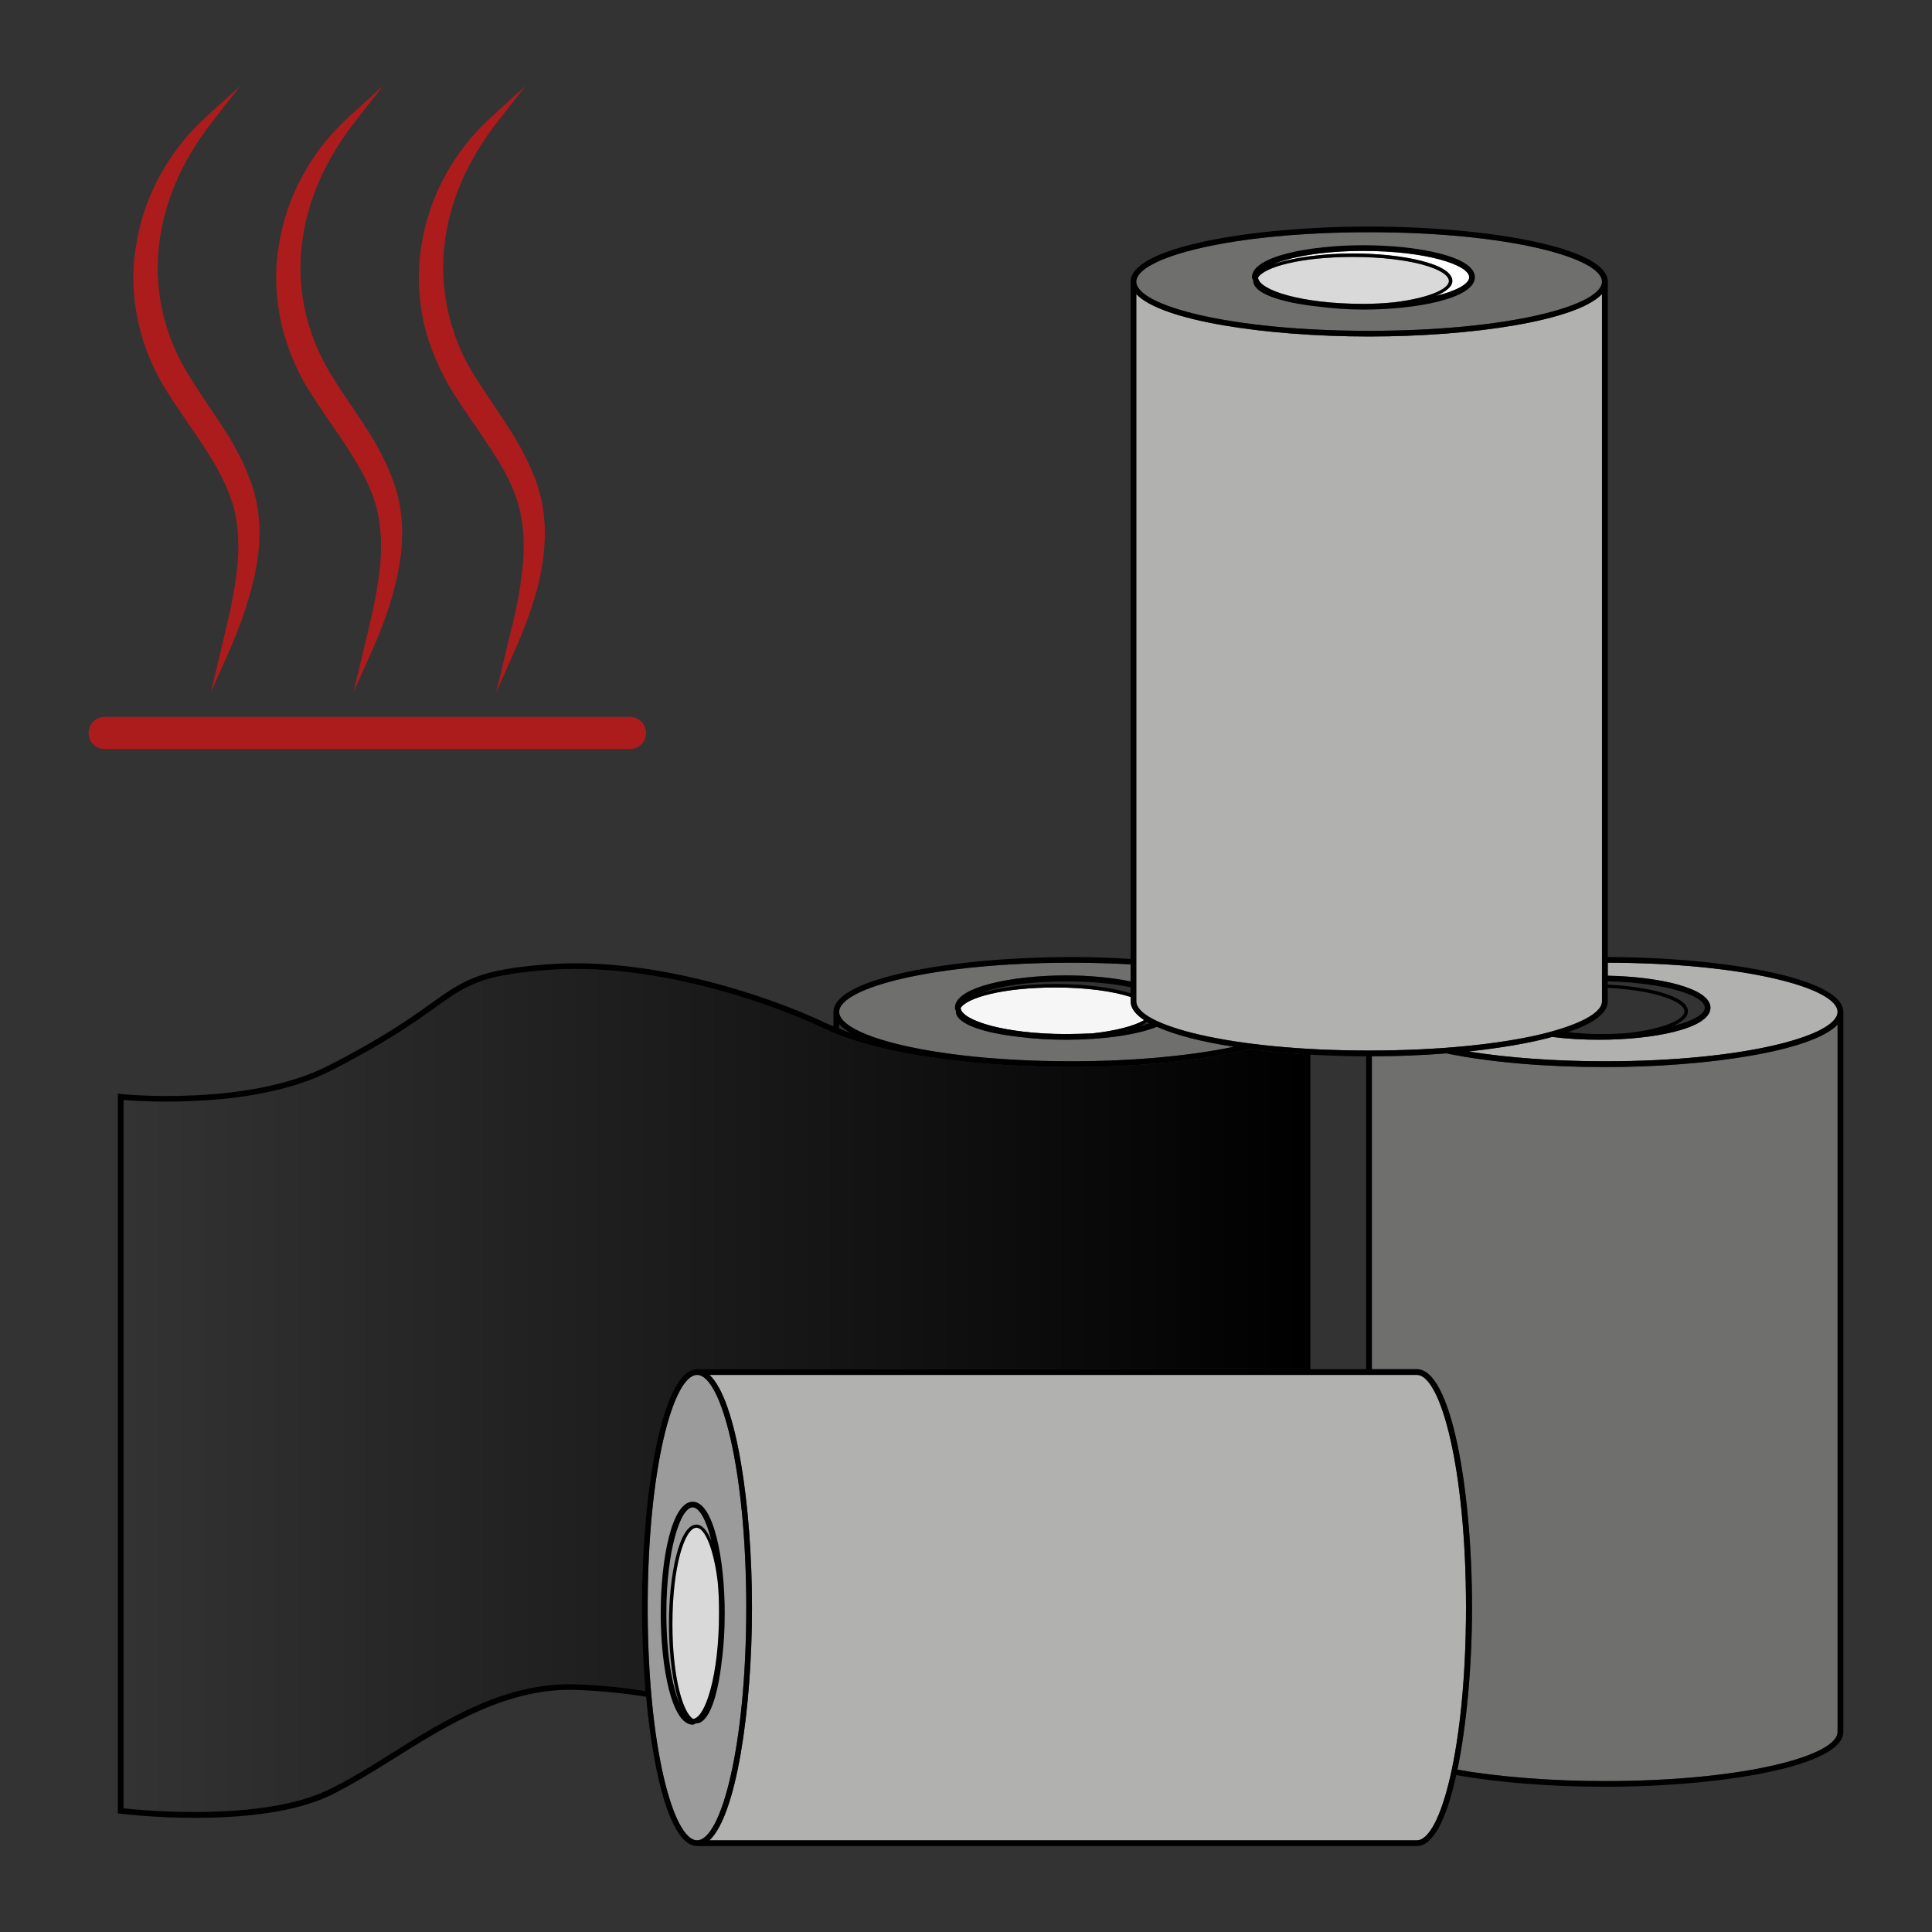 <?xml version="1.0" encoding="utf-8"?>
<!-- Generator: Adobe Illustrator 15.1.0, SVG Export Plug-In . SVG Version: 6.00 Build 0)  -->
<!DOCTYPE svg PUBLIC "-//W3C//DTD SVG 1.1//EN" "http://www.w3.org/Graphics/SVG/1.1/DTD/svg11.dtd">
<svg version="1.1" id="Ebene_1" xmlns="http://www.w3.org/2000/svg" xmlns:xlink="http://www.w3.org/1999/xlink" x="0px" y="0px"
	 width="76px" height="76px" viewBox="0 0 76 76" enable-background="new 0 0 76 76" xml:space="preserve">
<rect x="0" y="0" width="76" height="76" fill="#333333" stroke="none"/>
<g>
	<g>
		<path fill="#AD1C1D" d="M24.782,28.202H4.117c-0.353,0-0.629,0.278-0.629,0.633c0,0.356,0.27,0.626,0.629,0.626h20.665
			c0.358,0,0.631-0.27,0.631-0.626C25.413,28.479,25.135,28.202,24.782,28.202z"/>
		<path fill="#AD1C1D" d="M6.59,15.433c0.265,0.425,0.547,0.833,0.819,1.23c0.262,0.381,0.51,0.743,0.749,1.12
			c0.57,0.892,0.917,1.652,1.089,2.393c0.167,0.814,0.172,1.691,0.017,2.677c-0.109,0.779-0.301,1.581-0.487,2.356l-0.481,2.023
			L8.98,25.69c0.418-0.942,0.73-1.828,0.954-2.705c0.273-1.073,0.341-2.041,0.205-2.955c-0.037-0.252-0.09-0.501-0.168-0.751
			c-0.063-0.223-0.141-0.42-0.217-0.609L9.71,18.556c-0.178-0.454-0.414-0.87-0.64-1.272l-0.028-0.048
			c-0.236-0.38-0.486-0.751-0.732-1.117c-0.29-0.429-0.564-0.835-0.82-1.256c-0.982-1.526-1.426-3.319-1.251-5.055
			c0.155-1.713,0.875-3.435,2.083-4.984l1.123-1.439L8.094,4.611C6.613,5.958,5.638,7.764,5.348,9.693
			c-0.164,0.977-0.133,1.979,0.092,2.977C5.639,13.618,6.036,14.572,6.59,15.433z"/>
		<path fill="#AD1C1D" d="M12.202,15.433c0.268,0.429,0.553,0.84,0.826,1.239c0.263,0.38,0.509,0.736,0.743,1.111
			c0.407,0.636,0.896,1.482,1.092,2.393c0.165,0.816,0.17,1.691,0.015,2.677c-0.11,0.789-0.307,1.603-0.498,2.39l-0.474,1.985
			l0.687-1.537c0.463-1.038,0.768-1.897,0.957-2.707c0.271-1.071,0.339-2.039,0.202-2.953c-0.036-0.259-0.093-0.505-0.167-0.751
			c-0.064-0.217-0.139-0.412-0.212-0.6l-0.048-0.124c-0.178-0.446-0.408-0.855-0.631-1.255l-0.038-0.063
			c-0.25-0.417-0.528-0.826-0.795-1.22c-0.269-0.395-0.521-0.768-0.756-1.154c-0.981-1.526-1.424-3.319-1.25-5.055
			c0.153-1.713,0.873-3.438,2.08-4.984l1.126-1.442l-1.352,1.229c-1.484,1.35-2.458,3.155-2.746,5.082
			c-0.159,0.926-0.127,1.927,0.092,2.979C11.279,13.659,11.676,14.614,12.202,15.433z"/>
		<path fill="#AD1C1D" d="M17.817,15.433c0.263,0.423,0.545,0.833,0.818,1.23c0.263,0.381,0.511,0.743,0.751,1.123
			c0.574,0.862,0.93,1.643,1.088,2.389c0.166,0.814,0.17,1.688,0.017,2.68c-0.087,0.724-0.27,1.468-0.445,2.188
			c-0.047,0.183-0.09,0.366-0.134,0.548l-0.391,1.641l0.685-1.542c0.453-1.025,0.762-1.885,0.972-2.709
			c0.259-1.094,0.32-2.059,0.185-2.951c-0.036-0.255-0.09-0.501-0.168-0.751c-0.063-0.225-0.141-0.471-0.261-0.724
			c-0.175-0.443-0.404-0.851-0.625-1.247l-0.042-0.071c-0.278-0.46-0.58-0.909-0.873-1.342c-0.231-0.347-0.46-0.688-0.68-1.033
			c-0.965-1.501-1.411-3.296-1.249-5.055c0.153-1.713,0.872-3.435,2.08-4.984l1.123-1.439l-1.35,1.227
			c-1.483,1.35-2.457,3.155-2.745,5.082c-0.158,0.931-0.126,1.932,0.09,2.979C16.882,13.618,17.281,14.572,17.817,15.433z"/>
	</g>
	<g id="XMLID_9_">
		<g id="XMLID_10_">
			<path fill="#6F6F6E" d="M56.895,41.437c1.709,0.352,3.931,0.539,6.237,0.539c4.019,0,8.158-0.623,9.154-1.671v27.824
				c0,0.936-3.678,1.935-9.154,1.935c-2.106,0-4.165-0.164-5.799-0.448c0.36-1.771,0.573-4.093,0.573-6.375
				c0-4.614-0.811-9.38-2.17-9.38h-1.771V41.552C54.949,41.552,55.949,41.513,56.895,41.437z"/>
			<path fill="#B1B1B0" d="M62.908,40.9c2.12,0,4.377-0.436,4.377-1.259c0-0.772-2.02-1.221-4.04-1.259V37.87
				c5.413,0.013,9.041,0.999,9.041,1.935s-3.678,1.943-9.154,1.943c-1.946,0-3.806-0.135-5.363-0.385
				c1.246-0.139,2.381-0.323,3.293-0.574C61.635,40.864,62.261,40.9,62.908,40.9z"/>
			<path fill="#B1B1B0" d="M55.736,54.085c0.935,0,1.933,3.681,1.933,9.155c0,5.476-0.998,9.154-1.933,9.154H27.909
				c1.06-0.996,1.672-5.139,1.672-9.154c0-4.029-0.612-8.169-1.672-9.155H55.736z"/>
			<path fill="#6F6F6E" d="M63.019,11.082c0,0.936-3.677,1.932-9.165,1.932c-5.477,0-9.155-0.996-9.155-1.932
				c0-0.935,3.679-1.947,9.155-1.947C59.342,9.135,63.019,10.146,63.019,11.082z"/>
			<path fill="#B1B1B0" d="M53.854,13.237c4.03,0,8.168-0.611,9.165-1.671v27.826c0,0.461-0.923,0.948-2.53,1.323
				c-1.598,0.361-3.892,0.609-6.635,0.609c-5.477,0-9.155-0.997-9.155-1.933V11.566C45.682,12.626,49.836,13.237,53.854,13.237z"/>
			<path fill="#F6F6F6" d="M41.518,38.845c1.171,0,2.234,0.137,2.957,0.373v0.175c0,0.261,0.196,0.513,0.535,0.736
				c-0.4,0.235-1.134,0.424-2.046,0.523c-0.336,0.013-0.673,0.025-1.022,0.025c-2.42,0-4.117-0.536-4.153-1.024
				C38.037,39.243,39.47,38.845,41.518,38.845z"/>
			<path fill="#6F6F6E" d="M33.011,39.805c0-0.936,3.68-1.935,9.154-1.935c0.788,0,1.56,0.027,2.31,0.064v0.671
				c-0.738-0.147-1.609-0.236-2.533-0.236c-2.119,0-4.376,0.448-4.376,1.271c0,0.052,0.022,0.088,0.047,0.139h-0.011
				c0,0.512,1.135,0.859,2.505,1.009c0.587,0.075,1.21,0.111,1.835,0.111c1.422,0,2.757-0.185,3.566-0.509
				c0.723,0.324,1.786,0.598,3.032,0.784c-1.709,0.361-3.993,0.572-6.375,0.572C36.691,41.748,33.011,40.74,33.011,39.805z"/>
			<path fill="#9C9B9B" d="M27.423,54.085c0.935,0,1.934,3.681,1.934,9.155c0,5.476-0.999,9.154-1.934,9.154
				c-0.936,0-1.945-3.679-1.945-9.154C25.478,57.766,26.487,54.085,27.423,54.085z"/>
			<linearGradient id="SVGID_1_" gradientUnits="userSpaceOnUse" x1="4.86" y1="54.698" x2="51.318" y2="54.698">
				<stop  offset="0" style="stop-color:#000000;stop-opacity:0"/>
				<stop  offset="0.91" style="stop-color:#000000;stop-opacity:0.91"/>
				<stop  offset="1" style="stop-color:#000000"/>
			</linearGradient>
			<path fill="url(#SVGID_1_)" d="M12.907,70.411c-2.571,1.247-7.298,0.812-8.046,0.724V43.271c0.798,0.063,5.227,0.349,8.146-1.147
				c2.144-1.084,3.267-1.884,4.09-2.471c1.284-0.921,1.822-1.295,4.453-1.495c3.817-0.299,8.268,1.072,10.913,2.319
				c2.831,1.347,7.983,1.459,8.032,1.459c0.551,0.026,1.111,0.039,1.671,0.039c2.682,0,5.229-0.264,6.998-0.711
				c0.687,0.099,1.408,0.16,2.155,0.212V53.86H27.423c-1.36,0-2.17,4.766-2.17,9.38c0,1.099,0.051,2.222,0.139,3.281
				c-0.86-0.139-1.71-0.225-2.619-0.263c-2.833-0.137-5.253,1.386-7.398,2.732C14.514,69.527,13.702,70.038,12.907,70.411z"/>
			<path d="M63.245,38.732c1.535,0.073,3.153,0.437,3.153,1.048c0,0.225-0.212,0.412-0.571,0.573
				c0.772-0.188,1.235-0.461,1.235-0.712c0-0.473-1.535-0.983-3.817-1.036V38.732z M63.245,39.393c0,0.474-0.601,0.885-1.561,1.209
				c0.399,0.038,0.788,0.076,1.224,0.076c0.425,0,0.824-0.013,1.196-0.049c1.335-0.164,2.158-0.513,2.158-0.849
				c0-0.375-1.135-0.823-3.018-0.922V39.393z M63.132,41.976c-2.307,0-4.528-0.188-6.237-0.539c-0.945,0.076-1.945,0.115-2.93,0.115
				V53.86h1.771c1.359,0,2.17,4.766,2.17,9.38c0,2.282-0.213,4.604-0.573,6.375c1.634,0.284,3.692,0.448,5.799,0.448
				c5.477,0,9.154-0.999,9.154-1.935V40.305C71.29,41.353,67.15,41.976,63.132,41.976z M57.769,41.363
				c1.558,0.25,3.417,0.385,5.363,0.385c5.477,0,9.154-1.008,9.154-1.943s-3.628-1.922-9.041-1.935v0.513
				c2.021,0.038,4.04,0.486,4.04,1.259c0,0.823-2.257,1.259-4.377,1.259c-0.647,0-1.273-0.036-1.847-0.111
				C60.149,41.04,59.015,41.225,57.769,41.363z M53.741,53.86V41.552c-0.736,0-1.472-0.026-2.194-0.064V53.86H53.741z M44.8,40.377
				c0.146-0.036,0.271-0.085,0.41-0.124c-0.026-0.013-0.063-0.023-0.088-0.049C45.034,40.266,44.924,40.328,44.8,40.377z
				 M44.698,39.393c0,0.936,3.679,1.933,9.155,1.933c2.743,0,5.037-0.248,6.635-0.609c1.607-0.375,2.53-0.862,2.53-1.323V11.566
				c-0.997,1.06-5.135,1.671-9.165,1.671c-4.018,0-8.172-0.611-9.155-1.671V39.393z M44.698,11.082c0,0.936,3.679,1.932,9.155,1.932
				c5.488,0,9.165-0.996,9.165-1.932c0-0.935-3.677-1.947-9.165-1.947C48.377,9.135,44.698,10.146,44.698,11.082z M37.789,39.653
				c0.036,0.488,1.733,1.024,4.153,1.024c0.35,0,0.687-0.013,1.022-0.025c0.912-0.1,1.646-0.288,2.046-0.523
				c-0.339-0.224-0.535-0.476-0.535-0.736v-0.175c-0.723-0.236-1.786-0.373-2.957-0.373C39.47,38.845,38.037,39.243,37.789,39.653z
				 M41.941,38.606c-1.521,0-2.731,0.2-3.453,0.488c0.758-0.249,1.904-0.387,3.029-0.387c1.16,0,2.219,0.139,2.957,0.363v-0.236
				C43.736,38.682,42.876,38.606,41.941,38.606z M29.356,63.24c0-5.475-0.999-9.155-1.934-9.155c-0.936,0-1.945,3.681-1.945,9.155
				c0,5.476,1.009,9.154,1.945,9.154C28.357,72.395,29.356,68.716,29.356,63.24z M29.581,63.24c0,4.016-0.612,8.158-1.672,9.154
				h27.827c0.935,0,1.933-3.679,1.933-9.154c0-5.475-0.998-9.155-1.933-9.155H27.909C28.969,55.071,29.581,59.211,29.581,63.24z
				 M33.459,40.64c-0.186-0.111-0.336-0.223-0.448-0.348v0.161C33.163,40.516,33.298,40.577,33.459,40.64z M42.165,37.87
				c-5.474,0-9.154,0.999-9.154,1.935s3.68,1.943,9.154,1.943c2.382,0,4.666-0.211,6.375-0.572c-1.246-0.187-2.31-0.46-3.032-0.784
				c-0.81,0.324-2.145,0.509-3.566,0.509c-0.625,0-1.248-0.036-1.835-0.111c-1.37-0.149-2.505-0.497-2.505-1.009h0.011
				c-0.025-0.051-0.047-0.087-0.047-0.139c0-0.823,2.257-1.271,4.376-1.271c0.924,0,1.795,0.088,2.533,0.236v-0.671
				C43.725,37.897,42.953,37.87,42.165,37.87z M21.549,38.158c-2.631,0.2-3.169,0.574-4.453,1.495
				c-0.824,0.587-1.947,1.387-4.09,2.471c-2.918,1.496-7.347,1.21-8.146,1.147v27.863c0.748,0.088,5.476,0.523,8.046-0.724
				c0.795-0.373,1.607-0.884,2.467-1.42c2.146-1.347,4.565-2.869,7.398-2.732c0.909,0.038,1.759,0.124,2.619,0.263
				c-0.088-1.06-0.139-2.183-0.139-3.281c0-4.614,0.811-9.38,2.17-9.38h23.896V41.477c-0.747-0.052-1.469-0.113-2.155-0.212
				c-1.77,0.447-4.316,0.711-6.998,0.711c-0.56,0-1.12-0.013-1.671-0.039c-0.049,0-5.201-0.112-8.032-1.459
				C29.817,39.23,25.366,37.859,21.549,38.158z M16.96,39.469c1.283-0.911,1.871-1.334,4.577-1.534
				c3.854-0.3,8.343,1.071,11.026,2.343c0.061,0.027,0.148,0.063,0.224,0.087v-0.56c0-1.346,4.765-2.158,9.378-2.158
				c0.788,0,1.56,0.024,2.31,0.076V11.082c0-1.362,4.774-2.17,9.379-2.17c4.614,0,9.392,0.809,9.392,2.17v26.565
				c4.564,0.013,9.267,0.823,9.267,2.158v28.324c0,1.348-4.777,2.158-9.38,2.158c-2.131,0-4.189-0.163-5.849-0.461
				c-0.363,1.672-0.888,2.793-1.547,2.793H27.423c-1.009,0-1.708-2.632-2.008-5.874c-0.872-0.137-1.734-0.224-2.643-0.264
				c-2.758-0.136-5.165,1.374-7.272,2.694c-0.862,0.539-1.686,1.048-2.495,1.447c-1.474,0.711-3.593,0.888-5.327,0.888
				c-1.583,0-2.831-0.151-2.942-0.164l-0.1-0.013V43.022l0.124,0.013c0.05,0.013,4.988,0.499,8.146-1.11
				C15.038,40.84,16.148,40.053,16.96,39.469z"/>
		</g>
	</g>
	<g id="XMLID_7_">
		<g id="XMLID_8_">
			<path fill="#FFFFFF" d="M53.628,9.871c2.456,0,4.167,0.548,4.167,1.035c0,0.261-0.501,0.536-1.312,0.736
				c0.389-0.163,0.648-0.363,0.648-0.587c0-0.685-1.996-1.084-3.914-1.084c-1.188,0-2.396,0.161-3.158,0.436
				C50.759,10.107,52.03,9.871,53.628,9.871z"/>
			<path fill="#D9D9D9" d="M53.218,10.107c2.255,0,3.778,0.487,3.778,0.947c0,0.324-0.824,0.675-2.146,0.835
				c-0.384,0.039-0.783,0.063-1.222,0.063c-2.42,0-4.104-0.535-4.14-1.035C49.736,10.506,51.158,10.107,53.218,10.107z"/>
			<path d="M56.996,11.055c0-0.46-1.523-0.947-3.778-0.947c-2.06,0-3.481,0.399-3.729,0.811c0.036,0.5,1.72,1.035,4.14,1.035
				c0.438,0,0.838-0.024,1.222-0.063C56.172,11.729,56.996,11.379,56.996,11.055z M57.795,10.906c0-0.487-1.711-1.035-4.167-1.035
				c-1.598,0-2.869,0.236-3.568,0.535c0.763-0.274,1.971-0.436,3.158-0.436c1.918,0,3.914,0.399,3.914,1.084
				c0,0.224-0.26,0.424-0.648,0.587C57.294,11.442,57.795,11.167,57.795,10.906z M53.628,9.647c2.134,0,4.391,0.436,4.391,1.259
				c0,0.824-2.257,1.272-4.391,1.272c-0.623,0-1.246-0.049-1.833-0.125c-1.372-0.151-2.494-0.499-2.494-0.999
				c0-0.012,0-0.012,0-0.012c-0.014-0.048-0.052-0.087-0.052-0.137C49.249,10.083,51.506,9.647,53.628,9.647z"/>
		</g>
	</g>
	<g id="XMLID_6_">
		<path fill="#D9D9D9" d="M26.451,63.888c0-2.269,0.486-3.791,0.947-3.791c0.324,0,0.675,0.812,0.835,2.12
			c0.04,0.399,0.052,0.799,0.052,1.247c0,2.434-0.538,4.117-1.023,4.153C26.851,67.356,26.451,65.935,26.451,63.888z"/>
		<path d="M26.314,63.888c0-1.932,0.399-3.915,1.083-3.915c0.225,0,0.424,0.237,0.587,0.637c-0.2-0.812-0.475-1.312-0.736-1.312
			c-0.486,0-1.035,1.711-1.035,4.166c0,1.598,0.225,2.87,0.524,3.568C26.462,66.27,26.314,65.062,26.314,63.888z M27.249,59.074
			c0.824,0,1.26,2.259,1.26,4.39c0,0.662-0.039,1.322-0.124,1.935c-0.151,1.322-0.499,2.394-0.987,2.394c-0.012,0-0.012,0-0.012,0
			c-0.049,0.013-0.087,0.052-0.137,0.052c-0.823,0-1.258-2.258-1.258-4.38C25.991,61.333,26.426,59.074,27.249,59.074z
			 M27.398,60.097c-0.46,0-0.947,1.522-0.947,3.791c0,2.047,0.399,3.469,0.811,3.729c0.485-0.036,1.023-1.72,1.023-4.153
			c0-0.448-0.012-0.848-0.052-1.247C28.073,60.908,27.722,60.097,27.398,60.097z"/>
	</g>
</g>
</svg>

